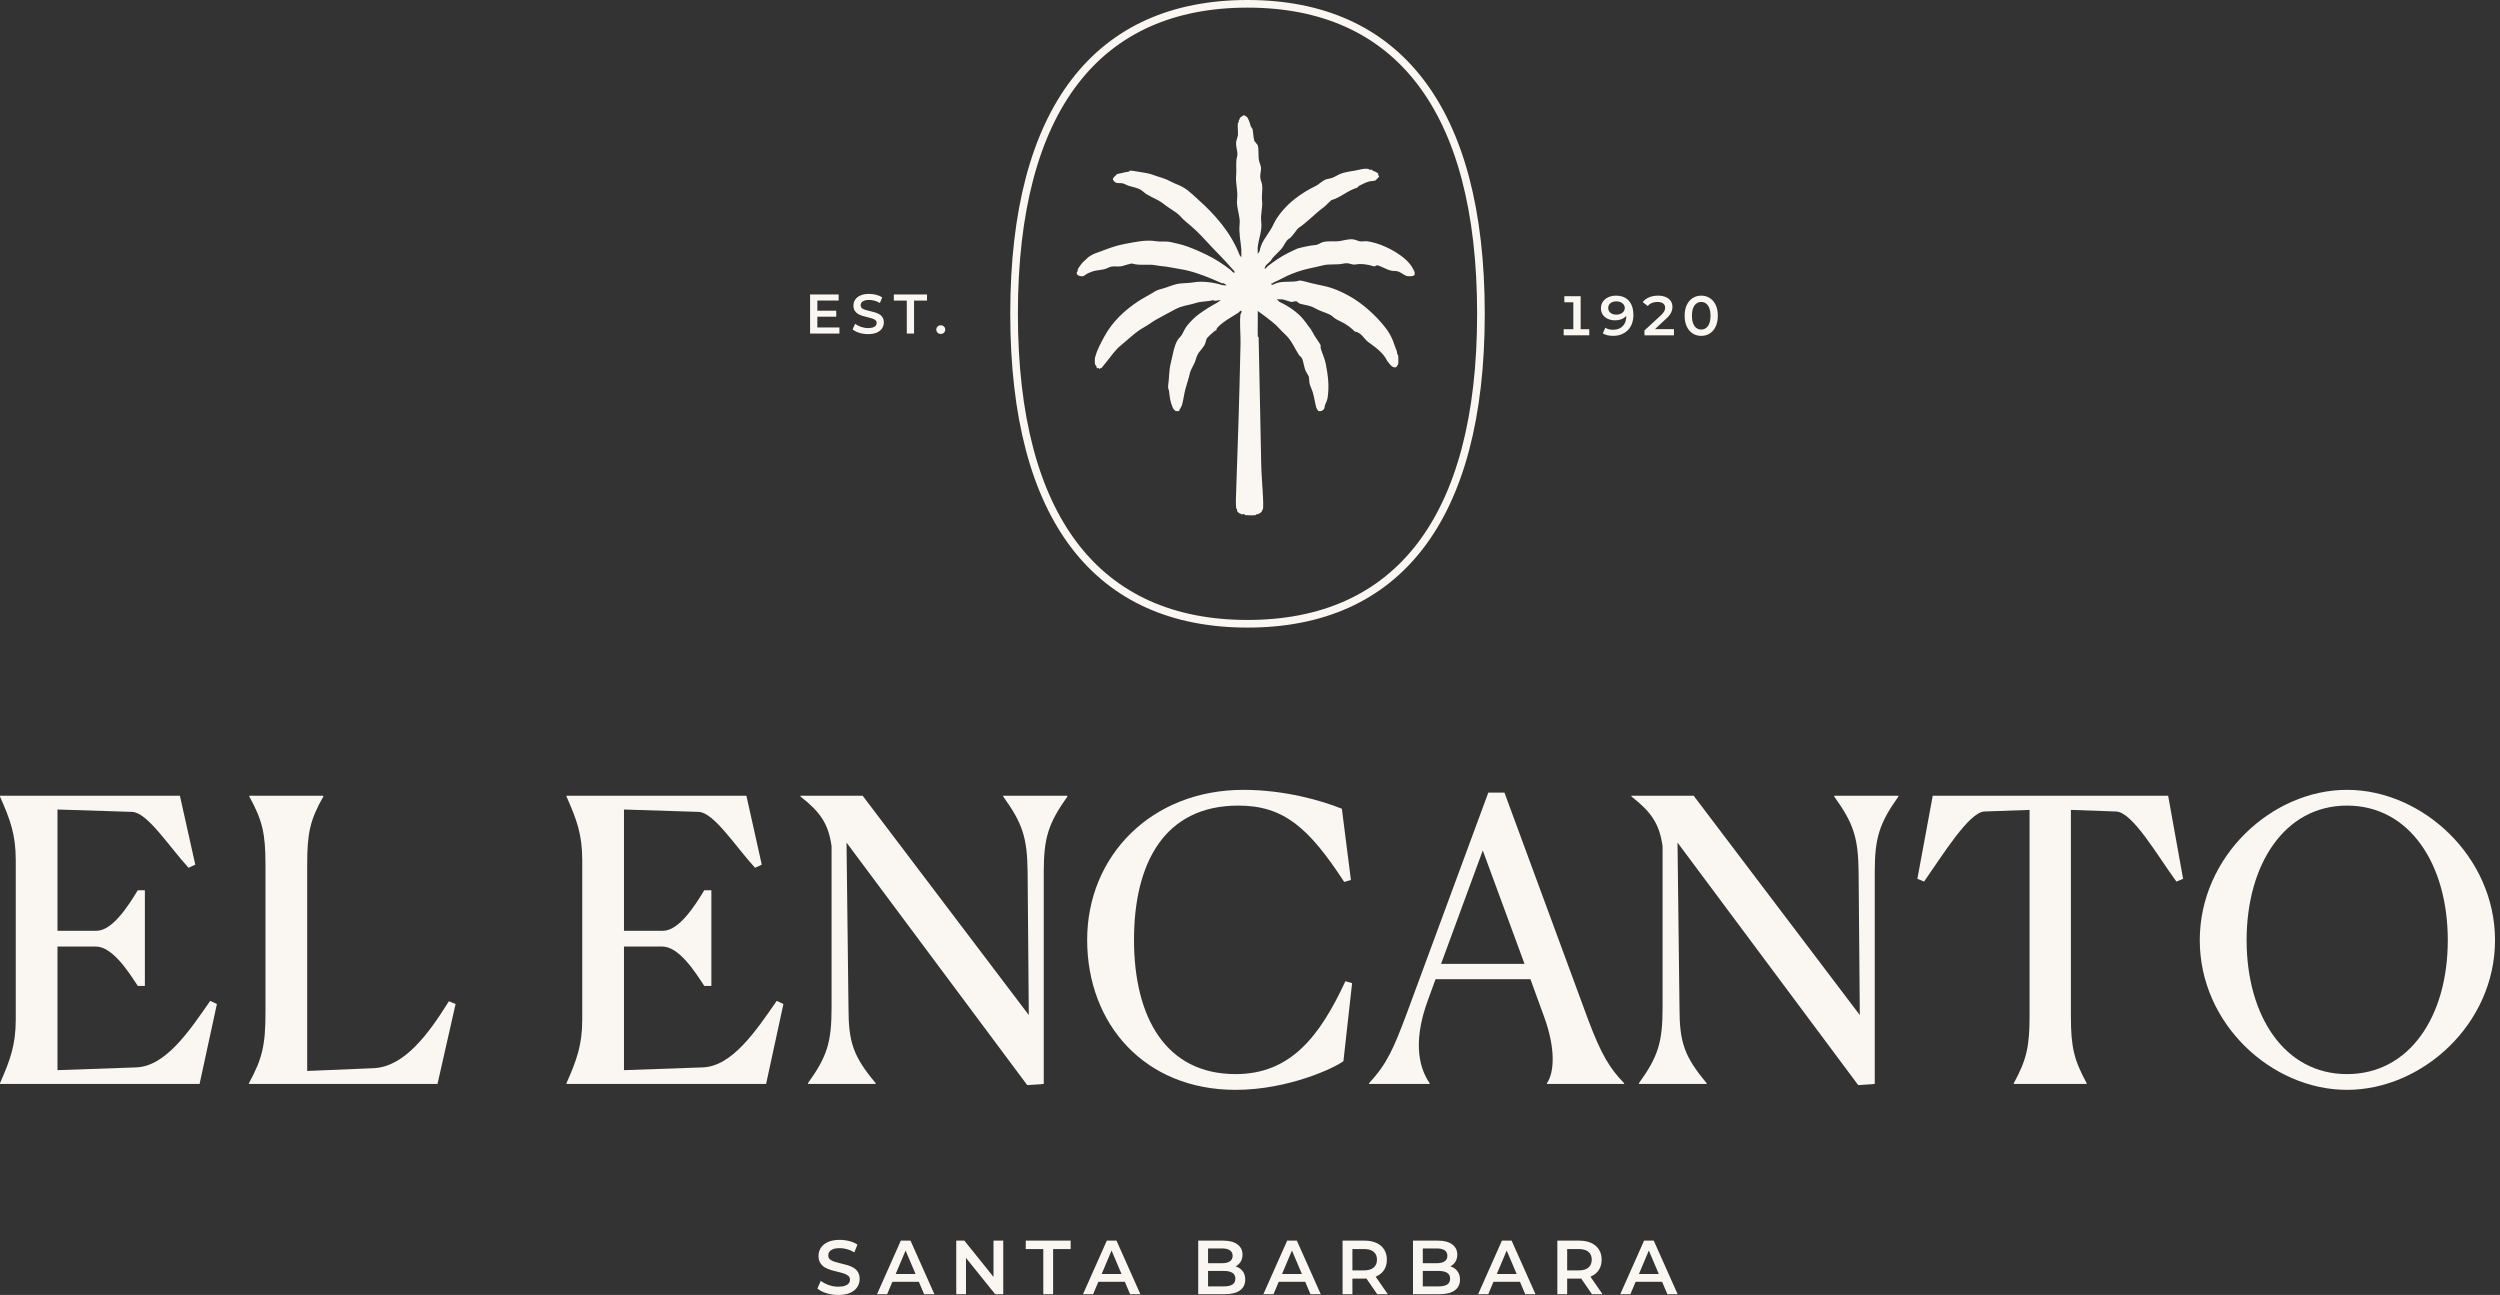 <?xml version="1.0" encoding="UTF-8"?>
<svg xmlns="http://www.w3.org/2000/svg" width="139" height="72" viewBox="0 0 139 72" fill="none">
  <rect x="0" y="0" width="139" height="72" fill="#333333" stroke="none"/>
  <path d="M0 60.267V60.224C0.569 58.932 0.876 58.1 0.876 56.677V47.833C0.876 46.389 0.569 45.579 0 44.287V44.243H10.003L10.857 48.074L10.484 48.249C9.412 47.089 8.208 45.185 7.354 45.141L3.196 45.009V51.752H5.363C6.26 51.752 7.157 50.329 7.661 49.497H8.055V54.817H7.661C7.157 54.05 6.26 52.627 5.319 52.627H3.196V59.501L7.551 59.348C9.193 59.304 10.506 57.356 11.688 55.648L12.06 55.824L11.097 60.267H0Z" fill="#FAF6F1"></path>
  <path d="M17.08 48.074V59.545L20.757 59.392C22.464 59.326 23.799 57.531 24.959 55.67L25.331 55.824L24.325 60.267H13.84V60.224C14.585 58.866 14.76 58.1 14.76 56.305V48.074C14.76 46.323 14.585 45.6 13.862 44.287V44.243H17.977V44.287C17.233 45.6 17.08 46.323 17.08 48.074Z" fill="#FAF6F1"></path>
  <path d="M31.497 60.267V60.224C32.067 58.932 32.373 58.1 32.373 56.677V47.833C32.373 46.389 32.067 45.579 31.497 44.287V44.243H41.5L42.354 48.074L41.982 48.249C40.909 47.089 39.706 45.185 38.852 45.141L34.693 45.009V51.752H36.86C37.758 51.752 38.655 50.329 39.158 49.497H39.552V54.817H39.158C38.655 54.05 37.758 52.627 36.816 52.627H34.693V59.501L39.049 59.348C40.691 59.304 42.004 57.356 43.186 55.648L43.558 55.824L42.595 60.267H31.497Z" fill="#FAF6F1"></path>
  <path d="M57.114 60.333L47.067 46.848L47.176 56.02C47.176 57.947 47.439 58.735 48.687 60.224V60.267H44.922V60.224C45.994 58.735 46.235 57.947 46.235 56.02V47.045C46.06 45.797 45.6 45.141 44.506 44.287V44.243H47.964L57.201 56.437L57.135 48.49C57.114 46.564 56.851 45.776 55.778 44.287V44.243H59.346V44.287C58.295 45.776 58.033 46.564 58.033 48.49V60.267L57.114 60.333Z" fill="#FAF6F1"></path>
  <path d="M75.177 54.663L74.695 58.998C74.257 59.348 71.653 60.596 68.698 60.596C63.642 60.596 60.446 56.94 60.446 52.255C60.446 47.593 64.014 43.915 69.136 43.915C71.412 43.915 73.47 44.506 74.608 44.966L75.111 48.928L74.739 49.037C72.769 46.016 71.368 44.791 68.851 44.791C64.758 44.791 63.051 47.965 63.051 52.255C63.051 56.546 64.802 59.72 68.698 59.72C71.762 59.72 73.382 57.619 74.805 54.554L75.177 54.663Z" fill="#FAF6F1"></path>
  <path d="M79.488 60.267H76.118V60.224C77.124 59.151 77.496 58.253 78.175 56.458L82.75 44.068H83.647L88.287 56.655C89.031 58.648 89.513 59.414 90.301 60.224V60.267H86.011V60.224C86.427 59.611 86.493 58.297 85.858 56.546L85.092 54.444H79.817L79.401 55.583C78.46 58.122 79.007 59.523 79.488 60.224V60.267ZM80.123 53.591H84.763L82.443 47.286L80.123 53.591Z" fill="#FAF6F1"></path>
  <path d="M103.317 60.333L93.27 46.848L93.38 56.02C93.38 57.947 93.642 58.735 94.89 60.224V60.267H91.125V60.224C92.198 58.735 92.439 57.947 92.439 56.02V47.045C92.264 45.797 91.804 45.141 90.71 44.287V44.243H94.168L103.405 56.437L103.339 48.49C103.317 46.564 103.054 45.776 101.982 44.287V44.243H105.55V44.287C104.499 45.776 104.236 46.564 104.236 48.49V60.267L103.317 60.333Z" fill="#FAF6F1"></path>
  <path d="M116.018 60.224V60.267H111.968V60.224C112.669 58.932 112.844 58.21 112.844 56.502V45.031L110.327 45.119C109.473 45.163 108.007 47.549 106.978 49.016L106.606 48.862L107.46 44.243H120.549L121.38 48.862L121.008 49.016C119.936 47.549 118.579 45.163 117.659 45.119L115.142 45.031V56.502C115.142 58.231 115.317 58.932 116.018 60.224Z" fill="#FAF6F1"></path>
  <path d="M130.493 60.596C126.313 60.596 122.307 56.94 122.307 52.277C122.307 47.614 126.313 43.915 130.493 43.915C134.674 43.915 138.723 47.614 138.723 52.277C138.723 56.94 134.674 60.596 130.493 60.596ZM130.493 59.72C133.974 59.72 136.097 56.502 136.097 52.277C136.097 48.052 133.974 44.791 130.493 44.791C127.013 44.791 124.912 48.074 124.912 52.277C124.912 56.48 127.013 59.72 130.493 59.72Z" fill="#FAF6F1"></path>
  <path d="M48.327 16.34C48.457 16.34 48.587 16.357 48.715 16.39C48.844 16.423 48.956 16.471 49.051 16.533L48.923 16.847C48.826 16.789 48.725 16.746 48.622 16.719C48.519 16.69 48.419 16.676 48.324 16.676C48.212 16.676 48.121 16.689 48.05 16.716C47.982 16.743 47.932 16.778 47.898 16.822C47.867 16.865 47.852 16.915 47.852 16.971C47.852 17.037 47.875 17.091 47.92 17.133C47.968 17.172 48.029 17.203 48.103 17.226C48.18 17.248 48.265 17.271 48.358 17.294C48.451 17.315 48.543 17.338 48.635 17.365C48.728 17.392 48.812 17.427 48.886 17.471C48.963 17.514 49.024 17.573 49.069 17.648C49.117 17.723 49.141 17.817 49.141 17.931C49.141 18.047 49.109 18.154 49.045 18.254C48.982 18.351 48.886 18.43 48.756 18.49C48.625 18.548 48.461 18.577 48.262 18.577C48.092 18.577 47.929 18.553 47.774 18.505C47.619 18.456 47.496 18.392 47.405 18.316L47.544 18.002C47.631 18.07 47.739 18.127 47.867 18.173C47.996 18.218 48.127 18.241 48.262 18.241C48.376 18.241 48.468 18.229 48.538 18.204C48.609 18.179 48.66 18.146 48.694 18.105C48.727 18.061 48.743 18.012 48.743 17.959C48.743 17.892 48.719 17.84 48.672 17.8C48.624 17.759 48.562 17.727 48.485 17.704C48.411 17.679 48.327 17.656 48.234 17.636C48.143 17.615 48.051 17.591 47.958 17.564C47.866 17.535 47.782 17.499 47.706 17.456C47.631 17.41 47.57 17.35 47.523 17.275C47.475 17.201 47.451 17.105 47.451 16.989C47.451 16.872 47.482 16.764 47.544 16.667C47.609 16.567 47.705 16.488 47.833 16.43C47.964 16.37 48.128 16.34 48.327 16.34Z" fill="#FAF6F1"></path>
  <path d="M52.307 18.086C52.38 18.086 52.439 18.11 52.484 18.157C52.532 18.203 52.556 18.259 52.556 18.325C52.556 18.391 52.532 18.448 52.484 18.496C52.439 18.544 52.38 18.567 52.307 18.567C52.235 18.567 52.175 18.544 52.127 18.496C52.081 18.448 52.059 18.391 52.059 18.325C52.059 18.259 52.081 18.203 52.127 18.157C52.175 18.11 52.235 18.086 52.307 18.086Z" fill="#FAF6F1"></path>
  <path d="M46.628 16.71H45.445V17.275H46.495V17.608H45.445V18.207H46.672V18.546H45.041V16.372H46.628V16.71Z" fill="#FAF6F1"></path>
  <path d="M51.542 16.713H50.822V18.546H50.418V16.713H49.697V16.372H51.542V16.713Z" fill="#FAF6F1"></path>
  <path d="M46.695 68.936C46.871 68.936 47.047 68.959 47.22 69.004C47.394 69.05 47.545 69.115 47.674 69.2L47.502 69.63C47.37 69.55 47.234 69.492 47.094 69.455C46.954 69.416 46.82 69.396 46.691 69.396C46.539 69.396 46.416 69.414 46.321 69.451C46.228 69.488 46.16 69.536 46.115 69.596C46.073 69.655 46.052 69.723 46.052 69.8C46.052 69.891 46.083 69.965 46.145 70.021C46.209 70.075 46.292 70.118 46.392 70.149C46.496 70.18 46.611 70.211 46.737 70.243C46.863 70.271 46.988 70.304 47.111 70.34C47.237 70.377 47.351 70.425 47.452 70.485C47.555 70.545 47.638 70.626 47.7 70.728C47.764 70.83 47.796 70.959 47.796 71.115C47.796 71.274 47.753 71.421 47.666 71.558C47.582 71.691 47.451 71.799 47.275 71.881C47.098 71.96 46.876 72 46.607 72C46.377 72 46.157 71.967 45.947 71.902C45.737 71.834 45.57 71.748 45.447 71.643L45.636 71.213C45.754 71.306 45.899 71.384 46.073 71.447C46.247 71.509 46.425 71.54 46.607 71.54C46.761 71.54 46.886 71.523 46.981 71.489C47.076 71.455 47.146 71.41 47.191 71.353C47.236 71.294 47.258 71.227 47.258 71.153C47.258 71.062 47.226 70.99 47.162 70.936C47.097 70.879 47.013 70.835 46.909 70.804C46.809 70.77 46.695 70.739 46.569 70.711C46.446 70.682 46.321 70.65 46.195 70.613C46.072 70.573 45.958 70.523 45.854 70.464C45.754 70.401 45.671 70.319 45.607 70.217C45.542 70.115 45.51 69.984 45.51 69.826C45.51 69.664 45.552 69.516 45.636 69.383C45.723 69.247 45.853 69.139 46.027 69.059C46.203 68.977 46.426 68.936 46.695 68.936Z" fill="#FAF6F1"></path>
  <path fill-rule="evenodd" clip-rule="evenodd" d="M51.952 71.957H51.381L51.088 71.268H49.617L49.325 71.957H48.762L50.086 68.979H50.624L51.952 71.957ZM49.8 70.834H50.904L50.351 69.53L49.8 70.834Z" fill="#FAF6F1"></path>
  <path d="M55.239 70.995V68.979H55.781V71.957H55.331L53.709 69.941V71.957H53.167V68.979H53.617L55.239 70.995Z" fill="#FAF6F1"></path>
  <path d="M59.528 69.447H58.553V71.957H58.007V69.447H57.032V68.979H59.528V69.447Z" fill="#FAF6F1"></path>
  <path fill-rule="evenodd" clip-rule="evenodd" d="M63.405 71.957H62.833L62.541 71.268H61.069L60.778 71.957H60.215L61.539 68.979H62.077L63.405 71.957ZM61.253 70.834H62.356L61.803 69.53L61.253 70.834Z" fill="#FAF6F1"></path>
  <path fill-rule="evenodd" clip-rule="evenodd" d="M68 68.979C68.353 68.979 68.622 69.05 68.807 69.192C68.992 69.331 69.084 69.518 69.084 69.753C69.084 69.912 69.048 70.048 68.975 70.162C68.906 70.266 68.815 70.348 68.702 70.409C68.738 70.421 68.773 70.435 68.807 70.451C68.938 70.511 69.042 70.599 69.118 70.715C69.196 70.831 69.235 70.976 69.235 71.149C69.235 71.404 69.139 71.603 68.945 71.745C68.752 71.886 68.465 71.957 68.084 71.957H66.621V68.979H68ZM67.168 71.523H68.05C68.255 71.523 68.412 71.489 68.521 71.421C68.63 71.353 68.685 71.244 68.685 71.094C68.685 70.946 68.63 70.838 68.521 70.77C68.412 70.699 68.255 70.664 68.05 70.664H67.168V71.523ZM67.168 70.234H67.941C68.132 70.234 68.277 70.2 68.378 70.132C68.482 70.064 68.534 69.962 68.534 69.826C68.534 69.686 68.482 69.583 68.378 69.515C68.277 69.447 68.132 69.413 67.941 69.413H67.168V70.234Z" fill="#FAF6F1"></path>
  <path fill-rule="evenodd" clip-rule="evenodd" d="M73.433 71.957H72.861L72.569 71.268H71.097L70.806 71.957H70.243L71.567 68.979H72.105L73.433 71.957ZM71.281 70.834H72.385L71.832 69.53L71.281 70.834Z" fill="#FAF6F1"></path>
  <path fill-rule="evenodd" clip-rule="evenodd" d="M75.858 68.979C76.118 68.979 76.341 69.021 76.526 69.106C76.714 69.192 76.858 69.314 76.959 69.472C77.06 69.631 77.11 69.82 77.11 70.038C77.11 70.257 77.06 70.445 76.959 70.604C76.858 70.76 76.714 70.881 76.526 70.966C76.513 70.972 76.499 70.977 76.486 70.982L77.161 71.957H76.572L75.973 71.086C75.935 71.088 75.897 71.089 75.858 71.089H75.194V71.957H74.647V68.979H75.858ZM75.194 70.634H75.833C76.074 70.634 76.254 70.582 76.375 70.477C76.498 70.372 76.56 70.225 76.56 70.038C76.56 69.848 76.498 69.702 76.375 69.6C76.254 69.498 76.074 69.447 75.833 69.447H75.194V70.634Z" fill="#FAF6F1"></path>
  <path fill-rule="evenodd" clip-rule="evenodd" d="M79.941 68.979C80.293 68.979 80.563 69.05 80.748 69.192C80.932 69.331 81.025 69.518 81.025 69.753C81.025 69.912 80.988 70.048 80.916 70.162C80.847 70.266 80.756 70.348 80.643 70.409C80.679 70.421 80.714 70.435 80.748 70.451C80.879 70.511 80.983 70.599 81.058 70.715C81.137 70.831 81.176 70.976 81.176 71.149C81.176 71.404 81.079 71.603 80.886 71.745C80.693 71.886 80.406 71.957 80.025 71.957H78.562V68.979H79.941ZM79.108 71.523H79.991C80.195 71.523 80.352 71.489 80.462 71.421C80.571 71.353 80.626 71.244 80.626 71.094C80.626 70.946 80.571 70.838 80.462 70.77C80.352 70.699 80.195 70.664 79.991 70.664H79.108V71.523ZM79.108 70.234H79.882C80.072 70.234 80.218 70.2 80.319 70.132C80.422 70.064 80.474 69.962 80.474 69.826C80.474 69.686 80.422 69.583 80.319 69.515C80.218 69.447 80.072 69.413 79.882 69.413H79.108V70.234Z" fill="#FAF6F1"></path>
  <path fill-rule="evenodd" clip-rule="evenodd" d="M85.374 71.957H84.802L84.51 71.268H83.038L82.747 71.957H82.184L83.507 68.979H84.046L85.374 71.957ZM83.222 70.834H84.326L83.772 69.53L83.222 70.834Z" fill="#FAF6F1"></path>
  <path fill-rule="evenodd" clip-rule="evenodd" d="M87.799 68.979C88.059 68.979 88.282 69.021 88.467 69.106C88.654 69.192 88.799 69.314 88.9 69.472C89.001 69.631 89.051 69.82 89.051 70.038C89.051 70.257 89.001 70.445 88.9 70.604C88.799 70.76 88.654 70.881 88.467 70.966C88.454 70.972 88.44 70.977 88.426 70.982L89.101 71.957H88.513L87.913 71.086C87.876 71.088 87.838 71.089 87.799 71.089H87.135V71.957H86.588V68.979H87.799ZM87.135 70.634H87.773C88.014 70.634 88.195 70.582 88.316 70.477C88.439 70.372 88.501 70.225 88.501 70.038C88.501 69.848 88.439 69.702 88.316 69.6C88.195 69.498 88.014 69.447 87.773 69.447H87.135V70.634Z" fill="#FAF6F1"></path>
  <path fill-rule="evenodd" clip-rule="evenodd" d="M93.277 71.957H92.705L92.413 71.268H90.941L90.65 71.957H90.087L91.411 68.979H91.948L93.277 71.957ZM91.125 70.834H92.229L91.675 69.53L91.125 70.834Z" fill="#FAF6F1"></path>
  <path fill-rule="evenodd" clip-rule="evenodd" d="M89.848 16.438C90.048 16.438 90.221 16.479 90.366 16.562C90.511 16.645 90.622 16.766 90.699 16.925C90.777 17.085 90.817 17.281 90.817 17.515C90.817 17.687 90.791 17.845 90.739 17.987C90.687 18.128 90.612 18.25 90.512 18.354C90.413 18.455 90.293 18.534 90.152 18.59C90.013 18.646 89.857 18.674 89.683 18.674C89.577 18.674 89.474 18.662 89.372 18.64C89.271 18.615 89.184 18.579 89.112 18.534L89.26 18.22C89.319 18.262 89.384 18.292 89.456 18.31C89.531 18.327 89.606 18.335 89.683 18.335C89.83 18.335 89.958 18.306 90.068 18.248C90.178 18.188 90.264 18.103 90.326 17.994C90.388 17.882 90.419 17.745 90.419 17.584C90.419 17.578 90.418 17.572 90.418 17.565C90.4 17.588 90.378 17.61 90.354 17.63C90.288 17.686 90.206 17.731 90.108 17.764C90.013 17.795 89.908 17.81 89.792 17.81C89.643 17.81 89.509 17.782 89.391 17.726C89.273 17.671 89.18 17.593 89.112 17.494C89.045 17.392 89.012 17.275 89.012 17.143C89.012 17.002 89.048 16.878 89.121 16.773C89.193 16.667 89.293 16.586 89.419 16.528C89.545 16.468 89.688 16.438 89.848 16.438ZM89.86 16.754C89.775 16.754 89.698 16.77 89.63 16.801C89.564 16.83 89.511 16.872 89.472 16.928C89.434 16.984 89.416 17.049 89.416 17.124C89.416 17.196 89.434 17.261 89.472 17.317C89.509 17.372 89.562 17.416 89.63 17.447C89.701 17.478 89.781 17.494 89.872 17.494C89.961 17.494 90.04 17.478 90.108 17.447C90.179 17.416 90.235 17.372 90.276 17.317C90.317 17.261 90.338 17.196 90.338 17.124C90.338 17.06 90.32 17 90.282 16.944C90.247 16.888 90.193 16.842 90.121 16.807C90.048 16.772 89.962 16.754 89.86 16.754Z" fill="#FAF6F1"></path>
  <path fill-rule="evenodd" clip-rule="evenodd" d="M94.588 16.438C94.769 16.438 94.928 16.483 95.067 16.574C95.205 16.663 95.314 16.791 95.393 16.956C95.472 17.122 95.511 17.322 95.511 17.556C95.511 17.788 95.472 17.987 95.393 18.155C95.314 18.321 95.205 18.449 95.067 18.54C94.928 18.629 94.769 18.674 94.588 18.674C94.408 18.674 94.249 18.629 94.11 18.54C93.971 18.449 93.863 18.321 93.784 18.155C93.705 17.987 93.666 17.788 93.666 17.556C93.666 17.322 93.705 17.122 93.784 16.956C93.863 16.791 93.971 16.663 94.11 16.574C94.249 16.483 94.408 16.438 94.588 16.438ZM94.588 16.788C94.489 16.788 94.4 16.817 94.321 16.875C94.245 16.931 94.183 17.016 94.138 17.13C94.094 17.242 94.073 17.384 94.073 17.556C94.073 17.727 94.094 17.87 94.138 17.984C94.183 18.096 94.245 18.181 94.321 18.239C94.398 18.295 94.487 18.323 94.588 18.323C94.688 18.323 94.776 18.295 94.852 18.239C94.931 18.181 94.992 18.096 95.036 17.984C95.081 17.87 95.104 17.727 95.104 17.556C95.104 17.384 95.081 17.242 95.036 17.13C94.992 17.016 94.932 16.931 94.856 16.875C94.779 16.817 94.69 16.788 94.588 16.788Z" fill="#FAF6F1"></path>
  <path d="M87.884 18.304H88.362V18.643H86.94V18.304H87.477V16.807H86.977V16.469H87.884V18.304Z" fill="#FAF6F1"></path>
  <path d="M92.187 16.438C92.35 16.438 92.492 16.463 92.612 16.515C92.732 16.565 92.825 16.636 92.889 16.729C92.955 16.823 92.988 16.933 92.988 17.062C92.988 17.132 92.978 17.202 92.957 17.27C92.939 17.338 92.902 17.412 92.848 17.49C92.795 17.567 92.715 17.653 92.609 17.748L92.013 18.301H93.072V18.643H91.432V18.372L92.324 17.552C92.396 17.484 92.451 17.424 92.488 17.372C92.525 17.321 92.55 17.273 92.563 17.23C92.575 17.184 92.581 17.142 92.581 17.102C92.581 17.036 92.565 16.98 92.532 16.934C92.499 16.887 92.451 16.851 92.389 16.826C92.327 16.801 92.248 16.788 92.153 16.788C92.041 16.788 91.938 16.807 91.845 16.844C91.754 16.882 91.677 16.939 91.615 17.015L91.333 16.798C91.42 16.684 91.537 16.596 91.684 16.534C91.833 16.47 92.001 16.438 92.187 16.438Z" fill="#FAF6F1"></path>
  <path d="M69.932 14.109L70.028 13.984C70.049 13.89 70.09 13.719 70.124 13.637C70.293 13.227 70.623 12.879 70.794 12.494C71.018 11.992 71.525 11.423 71.968 11.079C72.353 10.779 72.714 10.551 73.165 10.334C73.324 10.257 73.51 10.061 73.692 9.986C73.787 9.947 73.966 9.929 74.075 9.887C74.258 9.816 74.398 9.709 74.602 9.638C74.909 9.532 75.236 9.519 75.56 9.439C75.715 9.402 75.91 9.363 76.087 9.39C76.104 9.392 76.116 9.435 76.135 9.439C76.178 9.449 76.238 9.428 76.278 9.439C76.296 9.444 76.307 9.482 76.326 9.489C76.438 9.531 76.557 9.576 76.637 9.663C76.602 9.734 76.686 9.805 76.685 9.812C76.684 9.828 76.484 10.032 76.47 10.036C76.361 10.068 76.228 10.062 76.135 10.085C75.976 10.125 75.731 10.243 75.56 10.334C75.527 10.351 75.489 10.425 75.464 10.433C74.899 10.606 74.572 10.966 74.027 11.129C73.999 11.137 73.69 11.457 73.596 11.526C73.094 11.892 72.687 12.351 72.207 12.668C72.101 12.738 71.853 13.165 71.68 13.265C71.518 13.358 71.437 13.555 71.321 13.737C71.179 13.958 70.797 14.247 70.698 14.432C70.599 14.617 70.315 14.707 70.315 14.954C70.386 14.934 70.427 14.848 70.483 14.805C70.818 14.545 71.221 14.259 71.632 14.059C71.721 14.016 72.094 13.83 72.159 13.811C72.381 13.749 72.601 13.709 72.829 13.662C72.965 13.634 73.099 13.638 73.212 13.612C73.268 13.6 73.462 13.486 73.547 13.463C73.844 13.384 74.102 13.439 74.409 13.413C74.67 13.392 74.978 13.26 75.272 13.314C75.453 13.347 75.564 13.462 75.846 13.413C75.985 13.389 76.284 13.462 76.469 13.513C77.128 13.696 78.222 14.268 78.552 14.928C78.61 15.043 78.689 15.122 78.648 15.276C78.623 15.372 78.328 15.367 78.241 15.351C78.102 15.325 77.904 15.156 77.762 15.102C77.635 15.054 77.504 15.075 77.379 15.053C77.128 15.009 76.858 14.834 76.613 14.755C76.525 14.726 76.462 14.833 76.374 14.805C76.065 14.704 75.68 14.646 75.368 14.705C75.146 14.747 75.017 14.581 74.698 14.655C74.321 14.742 73.917 14.659 73.548 14.755C73.087 14.874 72.606 14.945 72.159 15.102C71.963 15.171 71.736 15.258 71.537 15.351C71.278 15.471 71.084 15.599 70.818 15.698C70.8 15.705 70.79 15.739 70.77 15.748C70.734 15.763 70.625 15.742 70.722 15.847L70.962 15.748C71.352 15.602 71.863 15.723 72.255 15.599C72.325 15.577 72.818 15.722 72.925 15.748C73.144 15.802 73.376 15.851 73.595 15.897C74.127 16.008 74.587 16.213 75.08 16.494C75.778 16.89 76.519 17.56 77.02 18.207C77.202 18.442 77.336 18.666 77.451 18.952C77.497 19.067 77.545 19.239 77.595 19.35C77.676 19.532 77.659 19.508 77.691 19.698C77.694 19.716 77.736 19.729 77.739 19.747C77.75 19.846 77.756 20.159 77.739 20.244C77.735 20.26 77.641 20.412 77.619 20.418C77.394 20.483 77.226 20.184 77.116 20.046C76.907 19.608 76.475 19.31 76.086 19.027C75.837 18.847 75.692 18.478 75.32 18.431C75.024 18.123 74.735 17.961 74.362 17.786C74.158 17.69 74.09 17.562 73.931 17.488C73.667 17.363 73.402 17.302 73.117 17.14C72.806 16.964 72.607 16.978 72.303 16.892C72.079 16.829 72.216 16.68 71.824 16.792C71.796 16.8 71.389 16.655 71.297 16.643C71.198 16.631 71.086 16.651 70.986 16.643L71.153 16.792C71.615 17.009 72.136 17.346 72.471 17.761C72.497 17.795 72.648 17.983 72.662 18.009C72.741 18.156 72.889 18.265 72.998 18.506C73.078 18.685 73.404 19.106 73.428 19.202C73.439 19.244 73.417 19.309 73.428 19.351C73.514 19.659 73.652 19.912 73.716 20.245C73.835 20.862 73.918 21.472 73.812 22.133C73.79 22.267 73.719 22.397 73.668 22.53C73.653 22.568 73.652 22.672 73.62 22.729C73.558 22.838 73.427 22.887 73.309 22.853C73.287 22.847 73.194 22.7 73.189 22.679C73.114 22.397 73.071 22.104 72.997 21.835C72.949 21.659 72.826 21.431 72.805 21.288C72.765 21.003 72.835 21.005 72.661 20.741C72.474 20.456 72.505 20.125 72.374 19.897C72.345 19.847 72.265 19.8 72.23 19.748C71.971 19.357 71.817 18.918 71.44 18.58C71.176 18.343 71.036 18.128 70.722 17.885C70.457 17.68 70.211 17.48 69.932 17.289C69.941 17.76 69.92 18.233 69.932 18.704C69.932 18.721 69.979 18.737 69.98 18.754C70.05 21.841 70.057 22.749 70.124 25.832C70.135 26.368 70.194 27.035 70.22 27.571C70.228 27.741 70.249 28.178 70.22 28.316C70.216 28.334 70.181 28.345 70.172 28.366C70.165 28.381 70.178 28.405 70.172 28.416C70.158 28.439 70.074 28.526 70.052 28.54C70.041 28.547 70.019 28.533 70.004 28.54C69.984 28.549 69.975 28.582 69.956 28.59C69.93 28.601 69.891 28.581 69.86 28.59C69.84 28.596 69.83 28.636 69.812 28.64C69.702 28.66 69.356 28.655 69.237 28.64C69.219 28.637 69.207 28.593 69.189 28.59C69.131 28.579 69.053 28.603 68.998 28.59C68.981 28.586 68.97 28.55 68.95 28.54C68.935 28.533 68.912 28.547 68.902 28.54C68.883 28.529 68.784 28.425 68.782 28.416C68.773 28.385 68.791 28.346 68.782 28.316C68.775 28.296 68.737 28.285 68.734 28.267C68.694 28.033 68.725 27.488 68.734 27.224C68.852 23.825 68.897 22.507 68.973 19.102C68.984 18.611 68.91 17.917 68.973 17.463C68.974 17.454 69.07 17.345 69.021 17.289C68.972 17.233 68.884 17.368 68.853 17.388C68.548 17.59 67.808 17.98 67.632 18.307C67.62 18.331 67.641 18.372 67.632 18.382C67.623 18.391 67.583 18.369 67.56 18.382C67.515 18.408 67.129 18.761 67.105 18.804C67.051 18.899 67.033 19.091 66.961 19.202C66.744 19.539 66.601 19.571 66.482 19.996C66.398 20.298 66.216 20.483 66.147 20.791C66.083 21.077 65.987 21.347 65.908 21.636C65.829 21.924 65.802 22.221 65.716 22.53C65.713 22.541 65.648 22.658 65.62 22.729C65.613 22.749 65.581 22.759 65.572 22.779C65.562 22.805 65.581 22.844 65.572 22.853C65.565 22.861 65.386 22.862 65.357 22.853C65.348 22.851 65.248 22.748 65.237 22.729C65.23 22.716 65.197 22.65 65.189 22.629C65.06 22.322 65.038 22.08 64.997 21.735C64.99 21.672 64.927 21.588 64.949 21.437C65.01 21.013 64.991 20.607 65.093 20.195C65.184 19.828 65.285 19.202 65.476 18.904C65.535 18.812 65.656 18.707 65.715 18.606C65.815 18.438 65.876 18.265 66.002 18.109C66.217 17.844 66.438 17.623 66.697 17.439C66.998 17.223 67.329 17.013 67.654 16.842L67.87 16.693C67.784 16.687 67.715 16.69 67.631 16.718C67.565 16.74 67.442 16.686 67.415 16.693C67.127 16.776 66.786 16.748 66.505 16.842C66.125 16.97 65.737 16.983 65.356 17.19C64.998 17.384 64.647 17.563 64.254 17.786C64.042 17.907 63.855 18.063 63.632 18.183C63.139 18.451 62.745 18.86 62.291 19.227C62.023 19.442 61.736 19.853 61.5 20.146C61.414 20.253 61.326 20.362 61.237 20.468C61.191 20.435 61.158 20.518 61.141 20.518C61.125 20.518 61.112 20.472 61.093 20.468C61.056 20.46 60.983 20.478 60.974 20.468C60.965 20.46 60.984 20.421 60.974 20.394C60.962 20.364 60.881 20.263 60.878 20.245C60.865 20.185 60.867 19.96 60.878 19.897C60.879 19.889 60.911 19.803 60.925 19.748C61.004 19.448 61.246 18.996 61.404 18.705C61.856 17.876 62.53 17.25 63.296 16.743C63.542 16.581 63.798 16.46 64.062 16.296C64.324 16.133 64.339 16.127 64.637 16.047C64.888 15.98 65.159 15.858 65.403 15.799C65.707 15.726 66.05 15.757 66.362 15.7C66.831 15.613 67.495 15.698 67.942 15.849L68.205 15.874C68.165 15.831 68.086 15.771 68.037 15.749C68.01 15.738 67.969 15.761 67.941 15.749C67.329 15.481 66.743 15.226 66.073 15.054C65.732 14.967 65.368 14.928 65.019 14.855C64.785 14.806 64.535 14.805 64.301 14.756C63.84 14.66 63.384 14.79 62.96 14.656C62.879 14.63 62.449 14.791 62.337 14.805C62.011 14.847 61.905 14.743 61.571 14.905C61.306 15.034 60.983 14.998 60.709 15.104C60.634 15.133 60.539 15.174 60.47 15.203C60.414 15.227 60.272 15.343 60.231 15.352C60.077 15.387 59.817 15.315 59.872 15.129C59.877 15.11 59.913 15.099 59.92 15.079C59.929 15.049 59.909 15.008 59.92 14.98C59.944 14.918 60.166 14.608 60.231 14.558C60.341 14.472 60.469 14.326 60.566 14.26C60.793 14.104 61.004 14.049 61.236 13.962C61.682 13.796 62.049 13.653 62.529 13.565C63.096 13.461 63.716 13.311 64.301 13.415C64.515 13.453 64.852 13.397 65.115 13.465C65.317 13.517 65.538 13.555 65.738 13.614C66.174 13.742 66.666 13.961 67.079 14.161C67.583 14.404 67.998 14.682 68.42 15.005C68.461 15.036 68.584 15.21 68.636 15.155C68.681 15.106 68.568 15.014 68.54 14.98C68.064 14.421 67.529 13.914 67.055 13.391C66.707 13.005 66.317 12.632 65.93 12.323C65.727 12.161 65.61 11.974 65.403 11.826C65.156 11.65 64.915 11.513 64.685 11.329C64.379 11.085 64.075 11.005 63.727 10.783C63.606 10.705 63.51 10.596 63.392 10.535C63.212 10.441 62.973 10.394 62.769 10.336C62.662 10.305 62.506 10.204 62.386 10.187C62.225 10.164 62.057 10.231 61.931 10.062C61.895 10.013 61.86 9.991 61.883 9.913C61.887 9.898 62.073 9.705 62.099 9.69C62.153 9.656 62.236 9.656 62.291 9.64C62.465 9.588 62.589 9.575 62.77 9.54C62.788 9.537 62.799 9.494 62.817 9.491C62.892 9.476 63.151 9.523 63.248 9.54C63.558 9.598 63.857 9.621 64.158 9.739C64.402 9.834 64.636 9.883 64.877 9.988C65.065 10.07 65.231 10.171 65.403 10.236C65.958 10.446 66.168 10.695 66.601 11.08C67.546 11.921 68.435 12.919 68.924 14.185L69.019 14.309C69.012 14.17 69.03 14.026 69.019 13.887C68.981 13.382 68.87 12.961 68.924 12.447C68.967 12.03 68.73 11.519 68.78 11.105C68.844 10.57 68.68 10.22 68.732 9.714C68.764 9.398 68.689 9.045 68.78 8.72C68.856 8.448 68.697 8.222 68.732 7.876C68.737 7.823 68.823 7.581 68.828 7.528C68.849 7.314 68.794 7.031 68.828 6.833C68.831 6.814 68.87 6.803 68.876 6.783C68.884 6.751 68.865 6.71 68.876 6.684C68.883 6.664 68.915 6.654 68.924 6.634C68.93 6.618 68.917 6.595 68.924 6.584C68.972 6.5 69.071 6.469 69.139 6.41C69.181 6.398 69.328 6.491 69.355 6.534C69.468 6.718 69.481 6.833 69.547 7.031C69.555 7.057 69.639 7.162 69.643 7.18C69.686 7.389 69.681 7.619 69.739 7.826C69.746 7.854 69.922 8.046 69.93 8.074C70.015 8.381 69.928 8.743 70.026 9.018C70.157 9.385 70.117 9.353 70.074 9.713C70.043 9.972 70.145 10.082 70.17 10.26C70.214 10.568 70.136 10.862 70.17 11.154C70.216 11.543 70.076 11.908 70.122 12.297C70.188 12.85 69.986 13.223 69.93 13.737C69.918 13.855 69.939 13.989 69.93 14.11L69.932 14.109Z" fill="#FAF6F1"></path>
  <path d="M82.128 17.447C82.128 11.743 80.962 7.488 78.794 4.663C76.633 1.847 73.456 0.424 69.362 0.424C65.268 0.425 62.09 1.847 59.929 4.663C57.762 7.488 56.595 11.743 56.595 17.447C56.595 23.15 57.762 27.405 59.929 30.23C62.09 33.046 65.268 34.469 69.362 34.469C73.456 34.469 76.633 33.046 78.794 30.23C80.962 27.405 82.128 23.15 82.128 17.447ZM82.553 17.447C82.553 23.198 81.379 27.56 79.131 30.489C76.877 33.427 73.564 34.894 69.362 34.894C65.159 34.894 61.847 33.427 59.592 30.489C57.345 27.56 56.17 23.198 56.17 17.447C56.17 11.695 57.345 7.333 59.592 4.405C61.847 1.467 65.159 1.81043e-05 69.362 0C73.564 0 76.877 1.467 79.131 4.405C81.379 7.333 82.553 11.695 82.553 17.447Z" fill="#FAF6F1"></path>
</svg>
